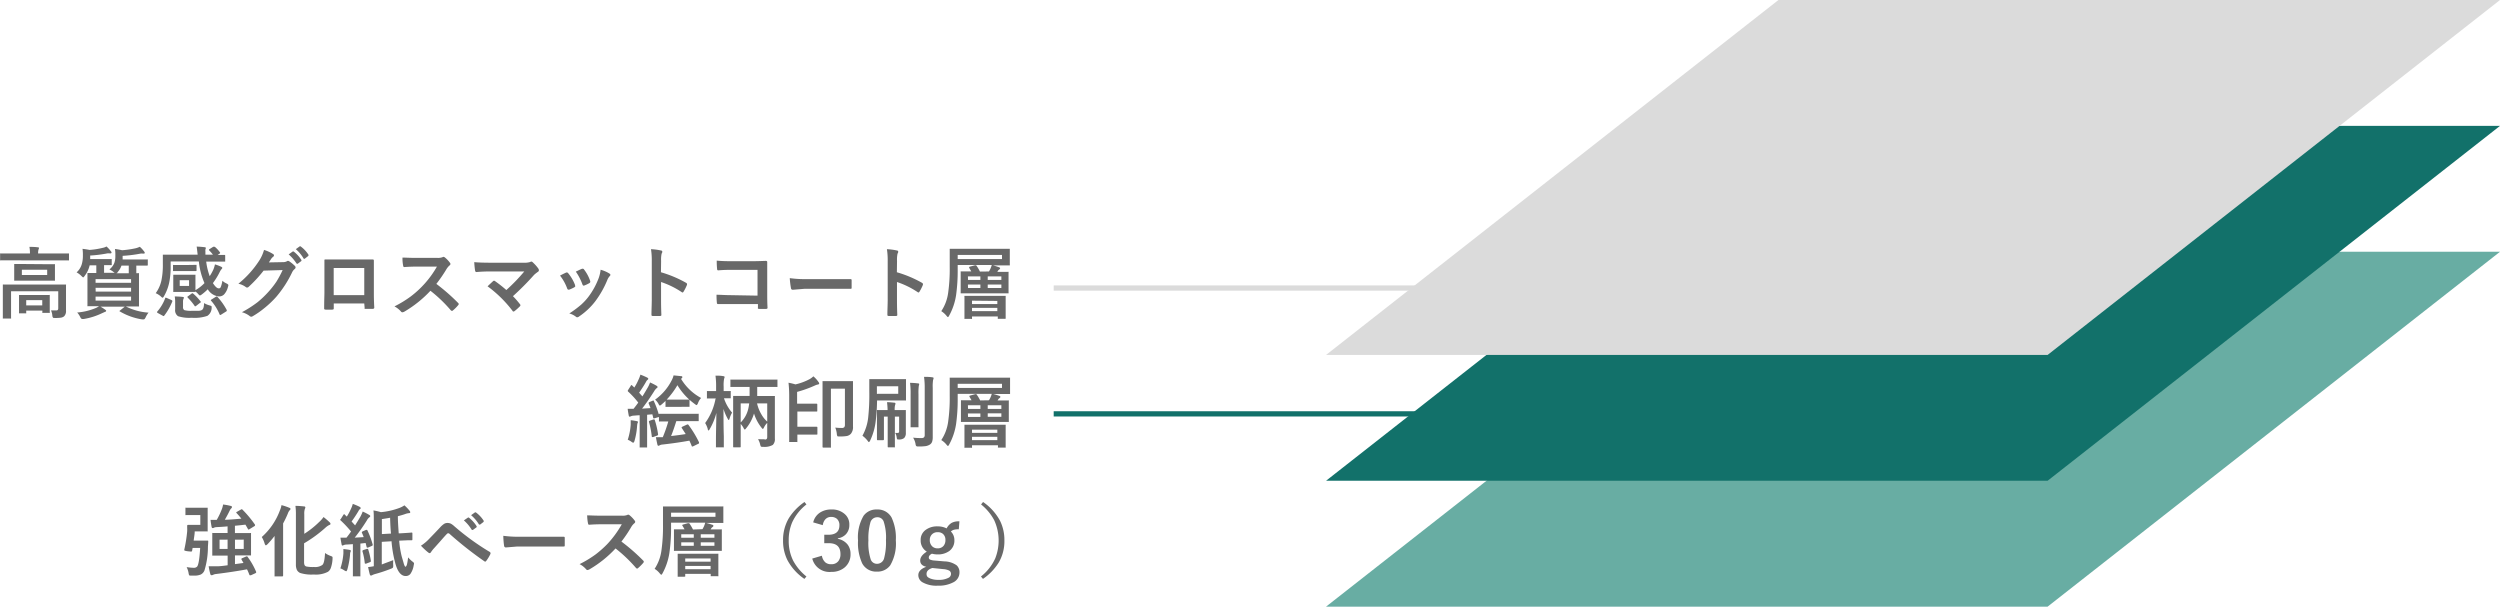 <svg xmlns="http://www.w3.org/2000/svg" width="476.85" height="115.71" viewBox="0 0 476.85 115.71"><defs><style>.cls-1{fill:#68ada3;}.cls-2,.cls-4{fill:none;stroke-miterlimit:10;}.cls-2{stroke:#12716a;}.cls-3{fill:#12716a;}.cls-4{stroke:#dbdbdb;}.cls-5{fill:#dbdbdb;}.cls-6{fill:#686868;}</style></defs><g id="レイヤー_2" data-name="レイヤー 2"><g id="レイヤー_1-2" data-name="レイヤー 1"><polygon class="cls-1" points="390.56 115.71 252.93 115.71 339.22 48.02 476.85 48.02 390.56 115.71"/><line class="cls-2" x1="200.98" y1="78.94" x2="272.03" y2="78.94"/><polygon class="cls-3" points="390.56 91.7 252.93 91.7 339.22 24.01 476.85 24.01 390.56 91.7"/><line class="cls-4" x1="200.98" y1="54.94" x2="272.03" y2="54.94"/><polygon class="cls-5" points="390.56 67.7 252.93 67.7 339.22 0 476.85 0 390.56 67.7"/><path class="cls-6" d="M2.07,49.66l-1.9,0a.24.24,0,0,1-.15,0,.31.31,0,0,1,0-.13V48.48c0-.08,0-.13,0-.14a.22.22,0,0,1,.14,0l1.9,0H5.71v0a5.62,5.62,0,0,0-.1-1.25c.49,0,1,0,1.59.08q.24,0,.24.15a2.78,2.78,0,0,1-.1.3,2.62,2.62,0,0,0-.07.72v0h3.85l1.9,0c.08,0,.13,0,.14,0s0,.07,0,.14v1.05c0,.08,0,.12,0,.14a.31.31,0,0,1-.13,0l-1.9,0Zm7.66,9.55c.4,0,.72,0,1,0s.38-.14.38-.42V55.56h-9v3.36l0,1.69a.24.24,0,0,1,0,.15.31.31,0,0,1-.13,0H.67c-.07,0-.12,0-.13,0s0-.05,0-.13l0-1.69V56l0-1.59c0-.08,0-.13,0-.14a.22.22,0,0,1,.14,0l2,0h7.77l2,0c.08,0,.13,0,.14,0a.22.22,0,0,1,0,.14l0,1.71v1.23l0,1.9a1.38,1.38,0,0,1-.36,1.08,1.27,1.27,0,0,1-.6.26,7.11,7.11,0,0,1-1.09.06c-.25,0-.4,0-.44-.08a.79.79,0,0,1-.12-.39A3,3,0,0,0,9.73,59.21ZM8.4,50.39l1.93,0a.32.32,0,0,1,.15,0s0,.07,0,.14l0,1v.92l0,.95c0,.08,0,.12,0,.14a.33.33,0,0,1-.14,0l-1.93,0H4.78l-1.92,0q-.13,0-.15,0a.31.31,0,0,1,0-.13l0-.95V51.5l0-1c0-.08,0-.13,0-.14s.06,0,.14,0l1.92,0ZM4.85,59.77H3.76c-.07,0-.12,0-.13,0a.19.19,0,0,1,0-.13l0-1.72v-.57l0-.94c0-.08,0-.13,0-.14s.07,0,.13,0l1.62,0H7.73l1.61,0a.24.24,0,0,1,.15,0,.31.31,0,0,1,0,.13l0,.8v.66l0,1.68a.22.22,0,0,1,0,.14.31.31,0,0,1-.13,0H8.23a.24.24,0,0,1-.15,0s0-.06,0-.13v-.31H5v.4c0,.07,0,.12,0,.13S4.92,59.77,4.85,59.77ZM9,52.45v-1H4.17v1Zm-4,4.8v1H8.06v-1Z"/><path class="cls-6" d="M20.87,51.39a3,3,0,0,0,.93-1.22A3.7,3.7,0,0,0,22,48.81a7.33,7.33,0,0,0-.07-1.32,13.06,13.06,0,0,1,1.36.24,17.76,17.76,0,0,0,2.68-.4,4.81,4.81,0,0,0,.7-.26,6,6,0,0,1,.8.87.48.48,0,0,1,.14.29c0,.09-.06.14-.18.14h-.21a2.38,2.38,0,0,0-.39,0,26,26,0,0,1-3.44.43v.69H26l2.06,0a.21.21,0,0,1,.13,0,.45.45,0,0,1,0,.14v.86c0,.11,0,.17-.14.17l-2.06,0H26v.72c0,.38,0,.62,0,.73l.36,0a.24.24,0,0,1,.15,0,.37.37,0,0,1,0,.14l0,1.53v3l0,1.51a.42.42,0,0,1,0,.16.24.24,0,0,1-.15,0l-2.08,0H24a11.13,11.13,0,0,0,4.33,1.18,4.62,4.62,0,0,0-.55.9c-.13.26-.24.39-.35.39a2.05,2.05,0,0,1-.34,0,11.93,11.93,0,0,1-4.2-1.5c-.07,0-.1-.07-.1-.1s.05-.06.14-.13l.87-.7H19.16a8,8,0,0,1,.89.57c.14.09.2.16.2.22s-.07.19-.23.21l-.58.26A12.73,12.73,0,0,1,16,60.84a1.77,1.77,0,0,1-.33,0c-.12,0-.24-.12-.37-.37a3.34,3.34,0,0,0-.58-.86,11.58,11.58,0,0,0,3.65-.9,3.4,3.4,0,0,0,.52-.31l-2.05,0a.24.24,0,0,1-.16,0,.4.4,0,0,1,0-.15l0-1.51v-3l0-1.53c0-.08,0-.13,0-.14a.24.24,0,0,1,.15,0l1.54,0,0-.73v-.73H17.1a5.27,5.27,0,0,1-.94,2c-.14.2-.24.3-.29.3s-.16-.09-.33-.26a4.05,4.05,0,0,0-.93-.7,3.34,3.34,0,0,0,1-1.6,5.65,5.65,0,0,0,.2-1.67,7.5,7.5,0,0,0-.07-1.22q.81.1,1.35.21a14.76,14.76,0,0,0,2.52-.4,2.08,2.08,0,0,0,.7-.26,6,6,0,0,1,.81.87.55.55,0,0,1,.16.28c0,.11-.08.17-.23.17h-.15a1.87,1.87,0,0,0-.42,0,24.53,24.53,0,0,1-3.28.41v.68h2.15l1.82,0a.22.22,0,0,1,.14,0,.37.37,0,0,1,0,.14v.86a.24.24,0,0,1,0,.15l-.13,0H21l-1.15,0v.73c0,.38,0,.63,0,.73H22A.55.55,0,0,1,21.8,52,3.93,3.93,0,0,0,20.87,51.39ZM25,53.24H18.23v.7H25Zm-6.75,2.38H25V54.9H18.23ZM25,57.34v-.76H18.23v.76Zm-2.51-5.47a.82.82,0,0,1-.27.25h2.34l0-.74v-.72H23.17A3.63,3.63,0,0,1,22.47,51.87Z"/><path class="cls-6" d="M41,47.1a5.36,5.36,0,0,1,.93,1,.22.22,0,0,1,.06.13s0,.09-.13.16l-.34.23,1.27,0c.11,0,.16,0,.16.14v1c0,.08,0,.13,0,.14s-.06,0-.13,0l-2,0H39.33A12.52,12.52,0,0,0,40,52.68a9.69,9.69,0,0,0,.72-1.32,5.85,5.85,0,0,0,.28-.93,7.81,7.81,0,0,1,1.21.46c.12.07.19.14.19.22a.4.4,0,0,1-.14.22,2.8,2.8,0,0,0-.3.45A13.27,13.27,0,0,1,40.61,54c.41.63.78,1,1.1,1s.34-.13.45-.39a5.93,5.93,0,0,0,.26-1.06,2.66,2.66,0,0,0,.75.5c.26.12.39.24.39.35a1.74,1.74,0,0,1-.08.33,3.26,3.26,0,0,1-.74,1.43,1.33,1.33,0,0,1-1,.38,2.77,2.77,0,0,1-2.11-1.37,9.28,9.28,0,0,1-1.15,1,1.11,1.11,0,0,1-.36.2s-.16-.1-.32-.29-.35-.35-.5-.48c0,.05-.07.08-.16.08l-1.28,0H34.47l-1.28,0a.22.22,0,0,1-.14,0,.37.37,0,0,1,0-.14l0-1v-1l0-1c0-.08,0-.12,0-.14l.13,0,1.28,0h1.41l1.27,0c.08,0,.13,0,.14,0a.19.19,0,0,1,0,.13l0,1v1.82A7.87,7.87,0,0,0,39,54a13.66,13.66,0,0,1-1.07-4.13H32.55v1a14.57,14.57,0,0,1-.27,3,8.73,8.73,0,0,1-1,2.62q-.16.3-.27.3a.89.89,0,0,1-.31-.23,3.74,3.74,0,0,0-1-.64,6.45,6.45,0,0,0,1.08-2.39,14.34,14.34,0,0,0,.28-3.19l0-1.64c0-.07,0-.11,0-.12s.07,0,.15,0l2,0h4.49c-.11-1-.17-1.47-.19-1.54.46,0,1,.05,1.52.11.15,0,.23.07.23.17a1,1,0,0,1-.08.27,1.48,1.48,0,0,0,0,.36s0,.25,0,.63h1.44a7.6,7.6,0,0,0-.68-.78.19.19,0,0,1-.08-.14q0-.09.12-.15l.69-.44a.47.47,0,0,1,.16,0A.25.25,0,0,1,41,47.1ZM31.5,56.91c0-.09.07-.14.11-.14l.19.06.88.39c.13.06.19.12.19.17a.84.84,0,0,1,0,.1,11.3,11.3,0,0,1-1.53,2.7c-.05.07-.09.1-.13.1a.35.35,0,0,1-.17-.07l-.95-.52c-.09-.06-.14-.12-.14-.16a.24.24,0,0,1,.06-.13A8.27,8.27,0,0,0,31.5,56.91Zm5.86-6.39c.07,0,.12,0,.13,0s0,.07,0,.15v.87c0,.11,0,.16-.15.16l-1.35,0H34.48l-1.33,0c-.08,0-.13,0-.15,0a.37.37,0,0,1,0-.14V50.7c0-.09,0-.14,0-.16a.27.27,0,0,1,.13,0l1.33,0H36Zm1.56,7.29a4.44,4.44,0,0,0,1.08.45,1.2,1.2,0,0,1,.31.12.21.21,0,0,1,.06.17s0,.11,0,.23a1.86,1.86,0,0,1-.82,1.47,7.54,7.54,0,0,1-3,.36,6.91,6.91,0,0,1-2.59-.3,1.36,1.36,0,0,1-.55-1.3V57.69a6.89,6.89,0,0,0-.08-1.14,13,13,0,0,1,1.48.08c.18,0,.27.09.27.14A.6.6,0,0,1,35,57a1.32,1.32,0,0,0-.09.54v1a.66.66,0,0,0,.24.61,4.77,4.77,0,0,0,1.51.13c.69,0,1.11,0,1.27,0a1.47,1.47,0,0,0,.56-.14Q38.91,58.91,38.92,57.81Zm-2.86-3.27v-1.1H34.28v1.1ZM36.84,56a8.84,8.84,0,0,1,1.41,1.49.2.2,0,0,1,.07.11s0,.08-.12.13l-.77.6a.4.4,0,0,1-.2.1s-.08,0-.12-.1a10.43,10.43,0,0,0-1.31-1.56c0-.06-.08-.1-.08-.12s.05-.08.15-.15l.66-.48a.31.31,0,0,1,.17-.09A.3.3,0,0,1,36.84,56Zm4.64.63a12.08,12.08,0,0,1,1.77,2.51.3.3,0,0,1,0,.13s0,.1-.16.17L42.2,60a.67.67,0,0,1-.21.09s-.07,0-.1-.11a9.35,9.35,0,0,0-1.6-2.59.24.24,0,0,1-.08-.13s0-.08.15-.14l.8-.51.18-.08S41.41,56.56,41.48,56.62Z"/><path class="cls-6" d="M51.29,50.05,54,50a1.48,1.48,0,0,0,.75-.18.29.29,0,0,1,.19-.06.42.42,0,0,1,.24.09,6.7,6.7,0,0,1,1,.81.48.48,0,0,1,.2.35.43.43,0,0,1-.18.31,1.84,1.84,0,0,0-.49.64,21.27,21.27,0,0,1-3,4.64,18.73,18.73,0,0,1-2.36,2.23,16.36,16.36,0,0,1-2.19,1.51.45.45,0,0,1-.25.07.55.55,0,0,1-.34-.17,4.24,4.24,0,0,0-1.43-.69,21.55,21.55,0,0,0,3-1.92,18.08,18.08,0,0,0,2-1.9,16.67,16.67,0,0,0,1.58-2,19.88,19.88,0,0,0,1.19-2.22l-3.63.11a24.76,24.76,0,0,1-2.83,3.07.47.47,0,0,1-.32.16.4.4,0,0,1-.22-.08,3.59,3.59,0,0,0-1.44-.65,18.77,18.77,0,0,0,4-4.45,7.47,7.47,0,0,0,.89-2,7.19,7.19,0,0,1,1.75.8.3.3,0,0,1,.15.25.29.29,0,0,1-.16.25,2.32,2.32,0,0,0-.38.41Zm3.77-1.53.79-.56a.16.16,0,0,1,.09,0,.24.24,0,0,1,.13.06A6.32,6.32,0,0,1,57.5,49.6a.3.3,0,0,1,0,.11s0,.09-.09.13l-.63.47a.19.19,0,0,1-.12,0,.17.17,0,0,1-.13-.09A8,8,0,0,0,55.06,48.52Zm1.37-1,.75-.54a.16.16,0,0,1,.1,0,.23.23,0,0,1,.13.07,6,6,0,0,1,1.43,1.54.24.24,0,0,1,0,.13.17.17,0,0,1-.09.14l-.6.47a.21.21,0,0,1-.12.05.17.17,0,0,1-.14-.1A7.12,7.12,0,0,0,56.43,47.53Z"/><path class="cls-6" d="M69.48,57.88H63.66v.89a.3.3,0,0,1-.07.24.61.61,0,0,1-.26.05H62.15c-.21,0-.32-.07-.32-.18v0c0-1.56.05-2.55.05-3V51.21c0-.59,0-1.09,0-1.51,0-.14,0-.21.16-.21.53,0,1.43,0,2.69,0h3.56q2.11,0,2.82,0c.13,0,.2.08.2.23v.07l0,2.43v3.58c0,.54,0,1.49.08,2.85,0,.17-.1.26-.29.26h-.69l-.68,0c-.1,0-.16,0-.18,0a.66.66,0,0,1,0-.19Zm0-1.59V51.12H63.65v5.17Z"/><path class="cls-6" d="M83.23,54.15a37.68,37.68,0,0,1,4.15,3.63.33.33,0,0,1,.12.21.38.38,0,0,1-.11.22,6.91,6.91,0,0,1-1,1,.28.28,0,0,1-.18.09.41.41,0,0,1-.22-.11,26.59,26.59,0,0,0-3.89-3.73,21.85,21.85,0,0,1-5,4,1.1,1.1,0,0,1-.35.11.31.31,0,0,1-.25-.13,4.34,4.34,0,0,0-1.26-1,20.79,20.79,0,0,0,3.1-1.89,18.72,18.72,0,0,0,5-5.7l-3.87,0q-1.16,0-2.37.09c-.1,0-.17-.07-.2-.25a7.13,7.13,0,0,1-.13-1.56c.54,0,1.38.06,2.53.06h4.13a2.52,2.52,0,0,0,1-.14.27.27,0,0,1,.17-.06.66.66,0,0,1,.25.11,5.38,5.38,0,0,1,1,1.06.4.4,0,0,1,.07.19.39.39,0,0,1-.2.3,3.13,3.13,0,0,0-.55.67A27.21,27.21,0,0,1,83.23,54.15Z"/><path class="cls-6" d="M97.84,56.49A16.78,16.78,0,0,1,99.16,58a.38.38,0,0,1,.11.22.38.38,0,0,1-.14.24,10.13,10.13,0,0,1-1,.89.37.37,0,0,1-.19.07c-.06,0-.12,0-.18-.13A23.34,23.34,0,0,0,93,54.61c.49-.47.85-.8,1.07-1a.32.32,0,0,1,.17-.07.45.45,0,0,1,.21.1,25.71,25.71,0,0,1,2.13,1.68A34.55,34.55,0,0,0,100,51.78l-6.32,0a27.63,27.63,0,0,0-2.79.11q-.22,0-.27-.27A14.68,14.68,0,0,1,90.46,50c.68.07,1.77.11,3.27.11h6.15a3.59,3.59,0,0,0,1.25-.14.43.43,0,0,1,.21-.08.35.35,0,0,1,.25.12,7.61,7.61,0,0,1,1.08,1.2.67.67,0,0,1,.12.33.38.38,0,0,1-.2.32,6.25,6.25,0,0,0-.72.57A50.87,50.87,0,0,1,97.84,56.49Z"/><path class="cls-6" d="M106.82,52.57c.29-.16.68-.36,1.18-.59a.41.41,0,0,1,.16,0,.29.29,0,0,1,.23.15,8,8,0,0,1,1.29,2.22c0,.14.06.22.06.23s-.06.13-.18.21a7,7,0,0,1-1,.46l-.14,0q-.15,0-.24-.24A8.82,8.82,0,0,0,106.82,52.57Zm7.74-1.12a6.37,6.37,0,0,1,1.68.72c.13.09.19.18.19.25a.36.36,0,0,1-.16.27,2.53,2.53,0,0,0-.45.77,18.51,18.51,0,0,1-2.27,4,13,13,0,0,1-3.09,2.9.62.62,0,0,1-.35.16.33.33,0,0,1-.25-.1,3.51,3.51,0,0,0-1.27-.63,20.53,20.53,0,0,0,2.25-1.67,11,11,0,0,0,1.35-1.45,14.12,14.12,0,0,0,2-3.62A6.76,6.76,0,0,0,114.56,51.45Zm-4.73.36c.64-.3,1-.49,1.21-.55a.33.33,0,0,1,.15,0,.3.3,0,0,1,.23.17,7.41,7.41,0,0,1,1.16,2.19.45.45,0,0,1,0,.17c0,.08-.07.16-.19.23a6.85,6.85,0,0,1-1,.46l-.09,0q-.12,0-.21-.24A10.38,10.38,0,0,0,109.83,51.81Z"/><path class="cls-6" d="M126.07,51.93a22.32,22.32,0,0,1,4.77,2c.13.07.2.15.2.26a.39.39,0,0,1,0,.13,8.3,8.3,0,0,1-.65,1.3c-.06.11-.13.17-.19.17a.28.28,0,0,1-.17-.07,16.35,16.35,0,0,0-3.94-1.93v3.32c0,.54,0,1.52.06,2.93v.05c0,.12-.09.18-.28.18s-.44,0-.66,0-.45,0-.67,0-.28-.07-.28-.23c0-1,.06-1.95.06-2.95V49.75a13.31,13.31,0,0,0-.15-2.22,10.9,10.9,0,0,1,1.87.24c.19,0,.29.13.29.26a.69.69,0,0,1-.13.34,5.46,5.46,0,0,0-.1,1.41Z"/><path class="cls-6" d="M144.49,56.39V51.48h-5.23a21.09,21.09,0,0,0-2.25.09c-.15,0-.23-.09-.23-.26a14.82,14.82,0,0,1-.07-1.6c.7.07,1.53.11,2.5.11h4.46q.78,0,2.37-.06.3,0,.3.21v0l0,2.37V56c0,.71,0,1.61.06,2.71q0,.2-.27.21c-.21,0-.43,0-.66,0s-.46,0-.66,0a.44.44,0,0,1-.24-.06.28.28,0,0,1,0-.2V58h-5.15l-1.4,0-1.06,0c-.13,0-.2-.07-.22-.22a13.92,13.92,0,0,1-.07-1.56c.78,0,1.7.08,2.76.08Z"/><path class="cls-6" d="M150.64,53.05a21,21,0,0,0,3.24.19h4.84l1.83,0,1.62,0h.07a.18.18,0,0,1,.2.21c0,.23,0,.46,0,.71s0,.47,0,.7-.07.23-.22.23h-.05l-3.35,0h-5.4l-2.2.18a.33.33,0,0,1-.35-.31A15.27,15.27,0,0,1,150.64,53.05Z"/><path class="cls-6" d="M171.07,51.93a22.32,22.32,0,0,1,4.77,2c.13.07.2.15.2.26a.39.39,0,0,1,0,.13,8.3,8.3,0,0,1-.65,1.3c-.06.11-.13.17-.19.17a.28.28,0,0,1-.17-.07,16.35,16.35,0,0,0-3.94-1.93v3.32c0,.54,0,1.52.06,2.93v.05c0,.12-.09.18-.28.18s-.44,0-.66,0-.45,0-.67,0-.28-.07-.28-.23c0-1,.06-1.95.06-2.95V49.75a13.31,13.31,0,0,0-.15-2.22,10.9,10.9,0,0,1,1.87.24c.19,0,.29.13.29.26a.69.69,0,0,1-.13.34,5.46,5.46,0,0,0-.1,1.41Z"/><path class="cls-6" d="M188.64,51.78q.26-.47.27-.51a5.71,5.71,0,0,0,.26-.72h-6.5v.87a33.61,33.61,0,0,1-.31,4.91,11.8,11.8,0,0,1-1.31,3.86c-.1.19-.18.29-.24.29s-.14-.08-.27-.24a4,4,0,0,0-1-.89,8.24,8.24,0,0,0,1.31-3.49,32.25,32.25,0,0,0,.3-4.88l0-3.39c0-.07,0-.12,0-.13a.37.37,0,0,1,.14,0l2.06,0h7.1l2,0a.38.38,0,0,1,.16,0s0,.06,0,.13l0,1v.88l0,1a.24.24,0,0,1,0,.15.4.4,0,0,1-.15,0l-2,0h-1.08a9.1,9.1,0,0,1,1.18.36c.13.05.2.11.2.2s-.06.17-.18.24a.7.7,0,0,0-.27.31l-.09.12,2,0a.24.24,0,0,1,.15,0,.33.33,0,0,1,0,.14l0,1.19v1.44l0,1.19a.22.22,0,0,1,0,.14.33.33,0,0,1-.14,0l-2.07,0h-4.71l-2.05,0c-.09,0-.14,0-.16,0a.31.31,0,0,1,0-.13l0-1.19V53.11l0-1.19a.24.24,0,0,1,0-.15.4.4,0,0,1,.15,0l1.87,0c-.1-.19-.24-.42-.4-.69a.24.24,0,0,1,0-.12s0-.08.17-.11l.94-.25.16,0s.09,0,.15.12a6.83,6.83,0,0,1,.63,1.08Zm2.48-2.36v-.79h-8.45v.79Zm-5.87,11.4h-1.16c-.07,0-.12,0-.13,0a.19.19,0,0,1,0-.13l0-2.09v-.77l0-1.24a.24.24,0,0,1,0-.15l.13,0,2,0h3.58l2,0a.24.24,0,0,1,.15,0,.37.37,0,0,1,0,.14l0,1.07v.93l0,2.06a.13.13,0,0,1-.17.17h-1.19a.21.21,0,0,1-.14,0,.31.31,0,0,1,0-.13v-.32H185.4v.36a.3.3,0,0,1,0,.14Zm-.61-7.42H187v-.68h-2.38Zm0,1.53H187v-.66h-2.38Zm.76,2.42V58h4.83v-.6Zm0,2h4.83v-.63H185.4ZM191,52.72h-2.6v.68H191Zm0,2.21v-.66h-2.6v.66Z"/><path class="cls-6" d="M124.74,76.56a17.13,17.13,0,0,1,.9,2.43s.07-.06.15-.06l1.92,0h3.48l1.94,0a.22.22,0,0,1,.14,0s0,.07,0,.15v1.11c0,.07,0,.12,0,.14l-.14,0-1.94,0H129c-.32,1-.65,2-1,2.84,1-.12,2-.24,2.79-.38l-.74-1.14a.28.28,0,0,1-.05-.12s.06-.1.17-.15L131,81a.62.62,0,0,1,.18-.05.23.23,0,0,1,.15.11,20,20,0,0,1,2,3.3.35.35,0,0,1,0,.12c0,.07,0,.13-.16.18l-.92.45a.62.62,0,0,1-.19.06c-.05,0-.09,0-.13-.12-.14-.36-.29-.7-.44-1-1.63.3-3.33.54-5.11.74a1.4,1.4,0,0,0-.58.16.42.42,0,0,1-.22.08c-.09,0-.15-.08-.19-.24-.08-.35-.18-.81-.28-1.4.5,0,.93,0,1.31,0a26,26,0,0,0,1.05-3l-1.26,0h-.38a.22.22,0,0,1-.14,0s0-.06,0-.13v-.7l-.11,0-.75.23-.14,0c-.06,0-.1,0-.11-.16-.06-.28-.12-.48-.15-.61l-1,.09v4.09l0,2c0,.09,0,.13,0,.15a.31.31,0,0,1-.13,0h-1.14c-.09,0-.13,0-.15,0a.33.33,0,0,1,0-.14l0-2v-4c-.49,0-.87.06-1.15.07a1.42,1.42,0,0,0-.54.13,1.05,1.05,0,0,1-.23.07c-.08,0-.14-.08-.17-.25-.08-.42-.15-.84-.2-1.26l.85,0h.28c.28-.35.58-.74.89-1.18a16.41,16.41,0,0,0-1.94-2.11.18.18,0,0,1-.06-.13.38.38,0,0,1,.08-.19l.5-.78c0-.09.1-.13.14-.13a.21.21,0,0,1,.13.09l.4.38a10.13,10.13,0,0,0,.81-1.53,5.22,5.22,0,0,0,.35-.93,12.14,12.14,0,0,1,1.3.56c.13.07.2.15.2.24s-.05.12-.13.19a.94.94,0,0,0-.29.37c-.4.71-.85,1.4-1.32,2.08l.62.71c.32-.49.65-1.05,1-1.66a5.63,5.63,0,0,0,.46-1,12.06,12.06,0,0,1,1.26.64c.12.07.17.14.17.23a.24.24,0,0,1-.17.22,2.27,2.27,0,0,0-.49.61c-.84,1.32-1.6,2.41-2.29,3.29l1.61-.1c-.11-.29-.23-.6-.36-.9a.49.49,0,0,1,0-.12s.06-.1.19-.15l.63-.26a.38.38,0,0,1,.14,0S124.7,76.47,124.74,76.56Zm-5,7.31a12,12,0,0,0,.56-2.88q0-.3,0-.84a10.66,10.66,0,0,1,1.16.18c.15,0,.22.09.22.18a.6.6,0,0,1-.09.24,3.58,3.58,0,0,0-.07.47,13.42,13.42,0,0,1-.5,2.89c-.07.22-.16.33-.24.33a.72.72,0,0,1-.33-.17A3,3,0,0,0,119.71,83.87ZM124.65,80l.13,0c.06,0,.1.06.13.17a16.21,16.21,0,0,1,.61,2.65v.08c0,.08-.06.14-.19.19l-.75.27a.65.65,0,0,1-.18,0c-.05,0-.07,0-.08-.13a17.3,17.3,0,0,0-.54-2.76.44.44,0,0,1,0-.1s.07-.1.2-.14Zm5.3-2.4h-1.48l-1.37,0c-.09,0-.14,0-.16,0a.19.19,0,0,1,0-.13v-1c-.11.11-.36.35-.76.69a.91.91,0,0,1-.31.2q-.11,0-.27-.33a2.83,2.83,0,0,0-.65-.8,10.17,10.17,0,0,0,3.18-3.71,4,4,0,0,0,.35-.92l1.47.15c.14,0,.2.09.2.18a.27.27,0,0,1-.13.23l-.12.1a9.94,9.94,0,0,0,3.83,3.65,2.86,2.86,0,0,0-.6,1c-.11.24-.2.36-.26.36s-.16-.06-.32-.19a12.19,12.19,0,0,1-3.34-3.61,14.91,14.91,0,0,1-2.05,2.75c.16,0,.61,0,1.34,0H130l1.37,0a.24.24,0,0,1,.15,0,.31.31,0,0,1,0,.13v1.1c0,.08,0,.12,0,.14a.33.33,0,0,1-.14,0Z"/><path class="cls-6" d="M136.38,76,135,76c-.09,0-.14,0-.16,0s0-.07,0-.14V74.73c0-.08,0-.13,0-.14s.07,0,.15,0l1.38,0h.22v-.81a14.94,14.94,0,0,0-.12-2.13c.51,0,1,0,1.49.1.17,0,.25.08.25.18a.87.87,0,0,1-.09.29,6.49,6.49,0,0,0-.09,1.53v.84l1.2,0a.4.4,0,0,1,.15,0,.37.37,0,0,1,0,.14v1.08a.24.24,0,0,1,0,.15.37.37,0,0,1-.14,0h-.15l-1,0a8.08,8.08,0,0,0,1.55,2.75,4.45,4.45,0,0,0-.48,1.12c-.05.19-.11.28-.16.28s-.11-.07-.18-.21A9.46,9.46,0,0,1,138,78c0,1.68,0,3.41.06,5.2,0,.36,0,.86,0,1.5,0,.28,0,.44,0,.48s0,.14,0,.15-.07,0-.15,0h-1.21c-.08,0-.13,0-.14,0s0-.06,0-.14,0-.38,0-1c0-1.93.07-3.75.08-5.43a12,12,0,0,1-1.28,3.11c-.09.16-.17.24-.22.24S135,82,135,81.84a4.26,4.26,0,0,0-.5-1.15,11.36,11.36,0,0,0,2-4.74Zm9.46,7.84a.55.55,0,0,0,.4-.11.67.67,0,0,0,.1-.4V80.66a3.08,3.08,0,0,0-.63.9c-.09.17-.16.26-.2.26s-.11-.06-.2-.17a8.26,8.26,0,0,1-1.49-2.78,7.93,7.93,0,0,1-1.55,2.88c-.08.12-.16.18-.21.18s-.12-.07-.19-.21a3.66,3.66,0,0,0-.59-.86v2.33l0,2c0,.1-.05.14-.16.14H140c-.1,0-.16,0-.16-.14l0-2.1V77.78l0-2.12c0-.08,0-.13,0-.14s.07,0,.14,0l2,0h1c0-.64,0-1.22,0-1.72h-1.5l-2,0c-.09,0-.14,0-.16,0a.19.19,0,0,1,0-.13V72.56a.22.22,0,0,1,0-.15.4.4,0,0,1,.15,0l2,0h4.67l2,0a.24.24,0,0,1,.15,0,.37.37,0,0,1,0,.14v1.12c0,.08,0,.12,0,.14a.33.33,0,0,1-.14,0l-2,0h-1.72c0,.18,0,.75,0,1.72h1.23l2,0c.08,0,.12,0,.14,0a.27.27,0,0,1,0,.13l0,2.22V81l0,2.63a1.56,1.56,0,0,1-.39,1.23,3.19,3.19,0,0,1-1.84.37h-.18a.32.32,0,0,1-.28-.1,1.38,1.38,0,0,1-.12-.36,3.46,3.46,0,0,0-.4-1C145,83.78,145.42,83.79,145.84,83.79Zm-4.56-3.26a5.32,5.32,0,0,0,1.37-2.32,8.15,8.15,0,0,0,.25-1.32h-1.62Zm5.06-3.64H144.4a7.19,7.19,0,0,0,.81,2.06,5.44,5.44,0,0,0,1.13,1.42Z"/><path class="cls-6" d="M155.14,71.78a5.42,5.42,0,0,1,1,1.11.5.5,0,0,1,.11.27c0,.09-.08.15-.23.18a2.14,2.14,0,0,0-.56.18,22.45,22.45,0,0,1-3.42,1.23V77H154l1.75,0c.1,0,.14.06.14.16v1.18c0,.11,0,.16-.14.16l-1.75,0h-1.91v2.9h2.46l1.21,0c.1,0,.15.05.15.16v1.18c0,.11,0,.16-.15.16l-1.21,0h-2.46v1.27c0,.08,0,.12,0,.14s-.06,0-.14,0h-1.28c-.08,0-.12,0-.14,0a.37.37,0,0,1,0-.14l0-2.58V75.35A22.83,22.83,0,0,0,150.4,73a11.4,11.4,0,0,1,1.32.32,10.81,10.81,0,0,0,2.7-1A3.46,3.46,0,0,0,155.14,71.78Zm4.18,9.78a11.37,11.37,0,0,0,1.22.07.66.66,0,0,0,.5-.15.83.83,0,0,0,.12-.51V74.13h-2.67v8.49l0,2.63c0,.07,0,.11,0,.13a.33.33,0,0,1-.14,0h-1.29c-.11,0-.17-.05-.17-.15l0-3V75.84l0-3c0-.08,0-.12,0-.14a.37.37,0,0,1,.14,0l1.67,0h2.19l1.67,0c.08,0,.13,0,.14,0s0,.06,0,.13l0,2.44V79.1l0,2.23a2,2,0,0,1-.39,1.39,1.47,1.47,0,0,1-.75.44,7.71,7.71,0,0,1-1.4.09c-.25,0-.4,0-.43-.06a.87.87,0,0,1-.11-.4A4.55,4.55,0,0,0,159.32,81.56Z"/><path class="cls-6" d="M164.5,83.11a9.2,9.2,0,0,0,1.1-3.49,41.12,41.12,0,0,0,.21-5l0-2.16q0-.13,0-.15s.07,0,.14,0l1.84,0h3l1.86,0c.09,0,.14,0,.16,0a.33.33,0,0,1,0,.14l0,1.15v1.5l0,1.17c0,.07,0,.11,0,.12s-.06,0-.14,0l-1.86,0h-3.52a36,36,0,0,1-.25,3.88,11.81,11.81,0,0,1-1.08,3.79c-.09.17-.17.26-.23.26s-.12-.08-.23-.23A5,5,0,0,0,164.5,83.11Zm6.83-8V73.68h-4.07v1.44Zm-.1,7.47c.18,0,.27-.1.27-.31V79.46h-.81v3.89l0,1.85c0,.07,0,.12,0,.13s-.06,0-.14,0h-1.06c-.11,0-.17,0-.17-.15l0-1.85V79.46h-.72v2.91l0,1.44c0,.1-.06.15-.17.15h-1c-.11,0-.16,0-.16-.15l0-1.47V79.85l0-1.5c0-.08,0-.13,0-.14a.22.22,0,0,1,.14,0l1.59,0h.3a14.54,14.54,0,0,0-.11-1.5c.43,0,.9.05,1.4.1.14,0,.21.08.21.17a1.47,1.47,0,0,1-.09.36,3.68,3.68,0,0,0-.06.87h.37l1.59,0a.13.13,0,0,1,.17.17l0,1.61v.77l0,1.8a1.33,1.33,0,0,1-.33,1,1.56,1.56,0,0,1-1,.27q-.28,0-.33-.06a1.19,1.19,0,0,1-.09-.39,2.18,2.18,0,0,0-.29-.81Zm4.1-9.3a2.71,2.71,0,0,1-.08.33,10.73,10.73,0,0,0-.06,1.6v4.14l0,2a.24.24,0,0,1,0,.15s-.06,0-.14,0h-1.22c-.08,0-.12,0-.14,0a.33.33,0,0,1,0-.14l0-2V75.24a15,15,0,0,0-.11-2.22,14.1,14.1,0,0,1,1.53.11C175.26,73.14,175.33,73.19,175.33,73.29Zm-1.16,10.2a15.45,15.45,0,0,0,1.55.08.75.75,0,0,0,.52-.14.63.63,0,0,0,.14-.46V74a14.45,14.45,0,0,0-.13-2.12c.53,0,1.06,0,1.6.09.15,0,.22.07.22.16a.91.91,0,0,1-.09.33,7.71,7.71,0,0,0-.07,1.51v6.35l0,3a2.82,2.82,0,0,1-.12.94,1.09,1.09,0,0,1-.42.53,2.09,2.09,0,0,1-.79.3,9.48,9.48,0,0,1-1.4.07.69.69,0,0,1-.42-.08.84.84,0,0,1-.13-.4A3.35,3.35,0,0,0,174.17,83.49Z"/><path class="cls-6" d="M188.64,76.35c.17-.3.26-.48.27-.51a5.18,5.18,0,0,0,.26-.72h-6.5V76a33.61,33.61,0,0,1-.31,4.91,11.94,11.94,0,0,1-1.31,3.87c-.1.19-.18.28-.24.28s-.14-.08-.27-.24a3.94,3.94,0,0,0-1-.88,8.34,8.34,0,0,0,1.31-3.5,32.16,32.16,0,0,0,.3-4.88l0-3.39a.19.19,0,0,1,0-.13h11.35c.09,0,.15,0,.16,0s0,0,0,.12l0,1V74l0,1c0,.09,0,.13,0,.15a.4.4,0,0,1-.15,0l-2,0h-1.08a9.1,9.1,0,0,1,1.18.36c.13,0,.2.12.2.2s-.06.17-.18.24a.68.68,0,0,0-.27.32l-.09.11,2,0a.24.24,0,0,1,.15,0,.37.37,0,0,1,0,.14l0,1.2v1.44l0,1.19a.19.19,0,0,1,0,.13s-.06,0-.14,0l-2.07,0h-4.71l-2.05,0c-.09,0-.14,0-.16,0a.35.35,0,0,1,0-.13l0-1.19V77.69l0-1.2c0-.08,0-.13,0-.14a.24.24,0,0,1,.15,0l1.87,0c-.1-.19-.24-.42-.4-.69a.21.21,0,0,1,0-.12s0-.07.17-.1l.94-.26.16,0s.09,0,.15.13a7.24,7.24,0,0,1,.63,1.07ZM191.12,74V73.2h-8.45V74ZM185.25,85.4h-1.16a.27.27,0,0,1-.13,0,.22.22,0,0,1,0-.14l0-2.08v-.78l0-1.24c0-.08,0-.13,0-.14a.21.21,0,0,1,.13,0l2,0h3.58l2,0a.24.24,0,0,1,.15,0,.37.37,0,0,1,0,.14l0,1.07v.93l0,2.06a.24.24,0,0,1,0,.15.37.37,0,0,1-.14,0h-1.19c-.07,0-.12,0-.14,0a.27.27,0,0,1,0-.13v-.31H185.4v.35a.3.3,0,0,1,0,.14A.31.31,0,0,1,185.25,85.4ZM184.64,78H187V77.3h-2.38Zm0,1.53H187v-.66h-2.38Zm.76,2.42v.61h4.83v-.61Zm0,2h4.83v-.63H185.4ZM191,77.3h-2.6V78H191Zm0,2.2v-.66h-2.6v.66Z"/><path class="cls-6" d="M35.6,108.17a9.46,9.46,0,0,0,1.32.13.84.84,0,0,0,.68-.23c.27-.34.46-1.53.58-3.56H36.74l-.1.55a.19.19,0,0,1-.2.15l-.63-.06q-.66-.09-.66-.21a.46.46,0,0,1,0-.1,26.81,26.81,0,0,0,.55-3.47,7.45,7.45,0,0,0,0-.79c0-.07,0-.16,0-.27a.18.18,0,0,1,.2-.2l1,0h1.31V98.25H36.81l-1.29,0a.24.24,0,0,1-.15,0s0-.06,0-.13V97c0-.09,0-.14,0-.16a.33.33,0,0,1,.14,0l1.29,0h1.66l1,0c.08,0,.13,0,.15,0a.22.22,0,0,1,0,.14l0,1.34v1.55l0,1.35c0,.08,0,.13,0,.14a.22.22,0,0,1-.14,0l-1,0H37.14c0,.51-.12,1.1-.2,1.75h1.6l1,0c.12,0,.18,0,.18.14v0q0,.22-.06,1A15.56,15.56,0,0,1,39,108.8a1.46,1.46,0,0,1-.7.78,2.89,2.89,0,0,1-1.21.21l-.72,0q-.26,0-.3-.09a1.64,1.64,0,0,1-.1-.4A4.15,4.15,0,0,0,35.6,108.17Zm10.45-1.47a.22.22,0,0,1,0-.1s0-.09.17-.14l.77-.33a.24.24,0,0,1,.13,0s.09,0,.14.13a13.44,13.44,0,0,1,1.6,2.82.24.24,0,0,1,0,.1c0,.06-.05.11-.16.16l-.85.39-.15,0c-.06,0-.11,0-.15-.14-.18-.47-.33-.81-.44-1q-2.62.49-5.85.89a1.69,1.69,0,0,0-.63.17.72.72,0,0,1-.26.07c-.13,0-.22-.08-.26-.24a13.6,13.6,0,0,1-.31-1.47l.6,0c.3,0,.68,0,1.13,0s1.22-.1,1.89-.19v-1.84h-.87l-1.91,0c-.09,0-.13,0-.15,0a.37.37,0,0,1,0-.14l0-1.2V103l0-1.2c0-.08,0-.13,0-.14s.06,0,.14,0l1.91,0h.87v-1.26c-.72.07-1.41.11-2.06.14a1.36,1.36,0,0,0-.55.12.44.44,0,0,1-.24.07c-.1,0-.16-.08-.2-.24-.09-.46-.16-.91-.2-1.33l.6,0h.58a13.62,13.62,0,0,0,.93-1.93,4.14,4.14,0,0,0,.28-1,11.13,11.13,0,0,1,1.46.27c.15,0,.23.12.23.22a.33.33,0,0,1-.16.27,1.86,1.86,0,0,0-.28.43c-.28.58-.59,1.16-.92,1.72.76,0,1.81-.1,3.16-.21a14,14,0,0,0-.91-1.06.2.2,0,0,1-.07-.11s0-.08.14-.14l.75-.43a.35.35,0,0,1,.16-.06.19.19,0,0,1,.14.08,20.56,20.56,0,0,1,2.39,2.87.47.47,0,0,1,0,.14s0,.1-.15.16l-.9.55a.33.33,0,0,1-.18.08s-.09,0-.13-.13c-.2-.35-.35-.62-.47-.81q-1.08.13-2,.21v1.39h1l1.92,0a.24.24,0,0,1,.15,0,.37.37,0,0,1,0,.14l0,1.2v1.59l0,1.2c0,.08,0,.12,0,.14s-.06,0-.14,0l-1.92,0h-1v1.66l1.62-.22Zm-4.17-2h1.53v-1.77H41.88Zm4.61,0v-1.77H44.82v1.77Z"/><path class="cls-6" d="M49.93,102.43a12.6,12.6,0,0,0,3.46-5.08,4.15,4.15,0,0,0,.3-1,10.43,10.43,0,0,1,1.46.49c.17.06.26.13.26.22a.31.31,0,0,1-.14.25,1.84,1.84,0,0,0-.37.65A18.26,18.26,0,0,1,54,99.84v7.67l0,2.28c0,.1-.06.15-.17.15h-1.3c-.09,0-.14,0-.16,0a.29.29,0,0,1,0-.12l0-2.28v-3.39q0-.6,0-1.92a17.94,17.94,0,0,1-1.33,1.56c-.17.15-.28.23-.33.23s-.16-.11-.23-.33A5.11,5.11,0,0,0,49.93,102.43Zm12,3a4.39,4.39,0,0,0,1.16.62,1.25,1.25,0,0,1,.28.13.21.21,0,0,1,.06.17s0,.11,0,.22a6.14,6.14,0,0,1-.32,1.74,1.54,1.54,0,0,1-.55.75,5,5,0,0,1-2.72.52,7.08,7.08,0,0,1-2.61-.3,1.34,1.34,0,0,1-.61-.59,2.48,2.48,0,0,1-.18-1V98.22a12,12,0,0,0-.09-1.73c.59,0,1.12.05,1.61.1.19,0,.28.08.28.2a.68.68,0,0,1-.09.28,2.77,2.77,0,0,0-.11,1v3.75a16.94,16.94,0,0,0,2.78-2.2,5.45,5.45,0,0,0,.89-1,12.91,12.91,0,0,1,1.16,1,.45.45,0,0,1,.17.3c0,.11-.09.18-.26.23a3.39,3.39,0,0,0-.78.57,25.06,25.06,0,0,1-4,2.91v3.56a1.43,1.43,0,0,0,.1.61.59.59,0,0,0,.32.25,6.35,6.35,0,0,0,1.49.1,2.37,2.37,0,0,0,1.54-.37C61.77,107.57,61.92,106.8,62,105.48Z"/><path class="cls-6" d="M64.93,108.41a11.79,11.79,0,0,0,.57-2.86c0-.15,0-.29,0-.41s0-.23,0-.42c.56.07,1,.12,1.18.17s.24.09.24.17a.46.46,0,0,1-.07.22,1.29,1.29,0,0,0-.08.49,15.52,15.52,0,0,1-.52,2.86q-.12.33-.21.33a1.07,1.07,0,0,1-.36-.16A3.19,3.19,0,0,0,64.93,108.41Zm5.16-7.23a16.23,16.23,0,0,1,1,2.7.34.34,0,0,1,0,.09q0,.09-.21.18l-.7.3a.56.56,0,0,1-.15,0c-.05,0-.09-.06-.11-.16l-.18-.72-1,.11v4.11l0,2c0,.08,0,.13,0,.14a.19.19,0,0,1-.13,0H67.45c-.08,0-.13,0-.14,0s0-.07,0-.14l0-2v-4l-1.22.08a1.35,1.35,0,0,0-.57.12.4.4,0,0,1-.2.07c-.08,0-.14-.08-.17-.25s-.14-.72-.22-1.26c.33,0,.62,0,.88,0h.28q.39-.48.87-1.17a21.57,21.57,0,0,0-2-2.13.14.14,0,0,1-.08-.12A.47.47,0,0,1,65,99l.49-.79c.06-.08.11-.13.15-.13a.26.26,0,0,1,.14.09.94.94,0,0,0,.2.2l.17.17a11.54,11.54,0,0,0,.8-1.5,5.18,5.18,0,0,0,.34-.93,12.45,12.45,0,0,1,1.31.56c.13.07.19.15.19.24s0,.12-.13.2a.9.9,0,0,0-.28.36,24.23,24.23,0,0,1-1.32,2l.67.74c.36-.57.69-1.12,1-1.64a7.14,7.14,0,0,0,.45-1,11.82,11.82,0,0,1,1.26.65c.12.07.18.14.18.22a.26.26,0,0,1-.17.23,2,2,0,0,0-.49.62,35.43,35.43,0,0,1-2.3,3.26l1.71-.1c-.1-.28-.22-.56-.35-.86a.36.36,0,0,1,0-.11s.06-.08.19-.14l.61-.27a.38.38,0,0,1,.16,0S70.05,101.08,70.09,101.18ZM70,104.69l.13,0s.09,0,.12.16a14.17,14.17,0,0,1,.49,2.12.26.26,0,0,1,0,.07c0,.08-.06.15-.2.2l-.71.27a.45.45,0,0,1-.17,0s-.08,0-.09-.14a11.78,11.78,0,0,0-.44-2.22.34.34,0,0,1,0-.09s.06-.1.19-.15Zm5,2.15a9.5,9.5,0,0,0,0,1,.84.84,0,0,1-.07.45,1.4,1.4,0,0,1-.38.2,28,28,0,0,1-3,1,3.28,3.28,0,0,0-.53.2.48.48,0,0,1-.26.09q-.15,0-.21-.18c-.09-.29-.2-.77-.34-1.44A9.12,9.12,0,0,0,71.3,108v-8.4c0-1,0-1.76-.07-2.24a10.51,10.51,0,0,1,1.42.33,13.61,13.61,0,0,0,3.6-.83,4.72,4.72,0,0,0,.89-.47,8.47,8.47,0,0,1,1,1.05.43.43,0,0,1,.11.27c0,.11-.09.17-.26.17a2.49,2.49,0,0,0-.68.16c-.4.14-.87.28-1.42.42,0,1.1.09,2.19.16,3.27l.23,0q1.89-.11,2.22-.15h.06c.06,0,.1.06.1.17l0,1.11c0,.13,0,.19-.16.19l-.71,0-1.5.07h-.15a18,18,0,0,0,.48,3c.25.88.4,1.37.43,1.49.12.33.21.49.29.49s.22-.17.3-.51.12-.64.21-1.28a5,5,0,0,0,.87.84c.16.12.25.22.25.32a1.67,1.67,0,0,1-.06.35,3.92,3.92,0,0,1-.64,1.66,1.12,1.12,0,0,1-.9.39c-.88,0-1.57-.85-2-2.55a22.12,22.12,0,0,1-.69-4.08l-1.86.11v4.32C73.49,107.4,74.21,107.15,75,106.84Zm-.57-8.09c-.64.12-1.17.2-1.59.26v2.86l1.74-.1C74.49,100.93,74.44,99.92,74.41,98.75Z"/><path class="cls-6" d="M80.29,104.09a8.31,8.31,0,0,0,1.53-1.27c.76-.78,1.48-1.53,2.17-2.27a4,4,0,0,1,.77-.66,1.21,1.21,0,0,1,.58-.14,1.46,1.46,0,0,1,.66.14,3.29,3.29,0,0,1,.65.48,47.27,47.27,0,0,0,6.72,4.88.25.25,0,0,1,.18.23.28.28,0,0,1,0,.17,7.31,7.31,0,0,1-.78,1.3c-.07.12-.15.17-.22.17a.25.25,0,0,1-.16-.06,69.72,69.72,0,0,1-6.65-5.24.33.33,0,0,0-.48,0c-.29.3-.69.74-1.19,1.32l-1.26,1.41a5.89,5.89,0,0,0-.6.76c-.08.13-.17.2-.27.2a.34.34,0,0,1-.21-.1C81.33,105.12,80.86,104.68,80.29,104.09Zm8.19-4.83.8-.55a.09.09,0,0,1,.08,0,.21.21,0,0,1,.14.07,6.43,6.43,0,0,1,1.42,1.6.21.21,0,0,1,0,.11.17.17,0,0,1-.09.13l-.63.46a.16.16,0,0,1-.12,0s-.09,0-.14-.09A7.69,7.69,0,0,0,88.48,99.26Zm1.38-1,.75-.54.09,0a.22.22,0,0,1,.13.06,5.85,5.85,0,0,1,1.43,1.55.19.19,0,0,1,0,.12.2.2,0,0,1-.09.15l-.6.46a.21.21,0,0,1-.12,0,.17.17,0,0,1-.13-.09A7.17,7.17,0,0,0,89.86,98.27Z"/><path class="cls-6" d="M96,102.2a22.47,22.47,0,0,0,3.23.18H104c.47,0,1.08,0,1.83,0l1.62,0h.07a.18.18,0,0,1,.2.21c0,.23,0,.47,0,.72s0,.47,0,.7-.07.23-.21.23h-.06l-3.35,0h-5.4l-2.2.18a.34.34,0,0,1-.35-.32A15.22,15.22,0,0,1,96,102.2Z"/><path class="cls-6" d="M118.53,103.3a36.53,36.53,0,0,1,4.15,3.62.33.33,0,0,1,.12.22.46.46,0,0,1-.1.22,8.86,8.86,0,0,1-1,1,.26.26,0,0,1-.18.09.33.33,0,0,1-.21-.12,27.69,27.69,0,0,0-3.9-3.72,21.53,21.53,0,0,1-5,4,1.22,1.22,0,0,1-.34.12.32.32,0,0,1-.26-.13,4.18,4.18,0,0,0-1.26-1,20.92,20.92,0,0,0,3.11-1.89,20.26,20.26,0,0,0,2.17-1.93A19.42,19.42,0,0,0,118.6,100l-3.87,0q-1.16,0-2.37.09c-.1,0-.16-.08-.2-.26A7.67,7.67,0,0,1,112,98.3c.54,0,1.38.06,2.54.06h4.12a2.32,2.32,0,0,0,1-.14.29.29,0,0,1,.17-.06.65.65,0,0,1,.26.12,5.68,5.68,0,0,1,1,1.06.37.37,0,0,1,.07.19.4.4,0,0,1-.19.3,2.76,2.76,0,0,0-.55.66A25,25,0,0,1,118.53,103.3Z"/><path class="cls-6" d="M134,100.93l.27-.52a6.89,6.89,0,0,0,.25-.71H128v.87a33.35,33.35,0,0,1-.32,4.9,11.93,11.93,0,0,1-1.3,3.87c-.11.19-.19.29-.24.29s-.14-.08-.28-.24a3.78,3.78,0,0,0-1-.89,8.28,8.28,0,0,0,1.3-3.49,32.25,32.25,0,0,0,.3-4.88l0-3.39c0-.08,0-.12,0-.14h11.35a.35.35,0,0,1,.16,0,.19.19,0,0,1,0,.13l0,1v.88l0,1c0,.08,0,.13,0,.14s-.07,0-.15,0l-2.05,0h-1.08a11,11,0,0,1,1.18.35c.14,0,.2.12.2.2a.28.28,0,0,1-.18.24.9.9,0,0,0-.27.32l-.09.12,2,0a.24.24,0,0,1,.15,0,.33.33,0,0,1,0,.14l0,1.19v1.44l0,1.19c0,.07,0,.12,0,.13s-.06,0-.14,0l-2.06,0h-4.71l-2.06,0a.28.28,0,0,1-.16,0,.31.31,0,0,1,0-.13l0-1.19v-1.44l0-1.19q0-.13,0-.15a.3.3,0,0,1,.15,0l1.87,0c-.1-.19-.23-.42-.4-.69a.36.36,0,0,1-.05-.13s.06-.07.17-.1l.94-.26.16,0s.09,0,.16.13a8.83,8.83,0,0,1,.63,1.08Zm2.47-2.36v-.79H128v.79ZM130.55,110H129.4a.3.3,0,0,1-.14,0s0-.06,0-.13l0-2.09V107l0-1.23q0-.14,0-.15s.06,0,.13,0l1.95,0h3.58l1.95,0a.24.24,0,0,1,.15,0,.33.33,0,0,1,0,.14l0,1.07v.93l0,2a.24.24,0,0,1,0,.15.33.33,0,0,1-.14,0H135.7c-.08,0-.13,0-.14,0s0-.06,0-.14v-.31H130.7v.36a.33.33,0,0,1,0,.14Zm-.61-7.43h2.39v-.67h-2.39Zm0,1.54h2.39v-.66h-2.39Zm.76,2.41v.61h4.84v-.61Zm0,2.05h4.84v-.63H130.7Zm5.57-6.67h-2.61v.67h2.61Zm0,2.21v-.66h-2.61v.66Z"/><path class="cls-6" d="M153.82,96.22a9.19,9.19,0,0,0-2.73,3.44,8.63,8.63,0,0,0-.65,3.43,8.42,8.42,0,0,0,.86,3.87,9.77,9.77,0,0,0,2.52,3l-.39.46a10.17,10.17,0,0,1-3.24-3.59,8.26,8.26,0,0,1-.83-3.74,8.17,8.17,0,0,1,1.09-4.23,10.58,10.58,0,0,1,3-3.11Z"/><path class="cls-6" d="M155.11,99.64a3.05,3.05,0,0,1,1.36-1.91,3.82,3.82,0,0,1,2.1-.55,3.59,3.59,0,0,1,2.61.92,2.57,2.57,0,0,1,.82,2,2.52,2.52,0,0,1-.65,1.8,2.65,2.65,0,0,1-1.54.78v.1a3.07,3.07,0,0,1,1.87,1.1,2.87,2.87,0,0,1,.55,1.79,3.2,3.2,0,0,1-1.14,2.58,3.81,3.81,0,0,1-2.52.83,3.38,3.38,0,0,1-3.64-2.54l1.84-.54a2.15,2.15,0,0,0,.68,1.29,1.7,1.7,0,0,0,1.1.33,1.63,1.63,0,0,0,1.35-.58,2.11,2.11,0,0,0,.41-1.35c0-1.39-.74-2.08-2.22-2.08h-.87V102H158c1.4,0,2.11-.6,2.11-1.8a1.58,1.58,0,0,0-.49-1.25,1.64,1.64,0,0,0-1.09-.35,1.43,1.43,0,0,0-1.09.44,2,2,0,0,0-.5,1.13Z"/><path class="cls-6" d="M167.28,97.18a3,3,0,0,1,2.78,1.54,9.11,9.11,0,0,1,.81,4.34,8.23,8.23,0,0,1-1.06,4.76,3,3,0,0,1-2.57,1.21,3,3,0,0,1-2.79-1.58,9.36,9.36,0,0,1-.79-4.36,8.07,8.07,0,0,1,1.07-4.73A3,3,0,0,1,167.28,97.18Zm0,1.48A1.34,1.34,0,0,0,166,99.73a11,11,0,0,0-.36,3.33,10.15,10.15,0,0,0,.44,3.64,1.25,1.25,0,0,0,1.21.84,1.39,1.39,0,0,0,1.36-1.12,11.61,11.61,0,0,0,.34-3.36,9.82,9.82,0,0,0-.44-3.59A1.25,1.25,0,0,0,167.28,98.66Z"/><path class="cls-6" d="M183,99.44l-.12,1.52a3,3,0,0,0-1,.11,1.4,1.4,0,0,0-.51.31,2.27,2.27,0,0,1,.67,1.65,2.44,2.44,0,0,1-1,2.09,3.68,3.68,0,0,1-2.21.63,4.07,4.07,0,0,1-1.07-.14c-.4.2-.6.44-.6.71a.42.42,0,0,0,.25.42,2.58,2.58,0,0,0,.89.18l1.86.16a4.11,4.11,0,0,1,2.32.76,1.78,1.78,0,0,1,.53,1.37,2.08,2.08,0,0,1-1.21,1.88,5.9,5.9,0,0,1-2.93.62,5.39,5.39,0,0,1-2.87-.62,1.58,1.58,0,0,1-.84-1.38c0-.7.51-1.23,1.52-1.6-.77-.17-1.16-.57-1.16-1.19s.42-1.17,1.26-1.7a2.44,2.44,0,0,1-1.17-2.18,2.3,2.3,0,0,1,1-2,3.59,3.59,0,0,1,2.2-.64,3.68,3.68,0,0,1,1.75.39,2.51,2.51,0,0,1,1-1.08A2.93,2.93,0,0,1,183,99.44Zm-5.16,8.9c-.74.23-1.11.61-1.11,1.12s.23.67.7.88a4,4,0,0,0,1.56.26,3.81,3.81,0,0,0,1.88-.37.83.83,0,0,0,.52-.72.72.72,0,0,0-.33-.67,3.07,3.07,0,0,0-1.18-.29Zm1-6.83a1.46,1.46,0,0,0-1.12.46,1.47,1.47,0,0,0-.37,1,1.6,1.6,0,0,0,.48,1.26,1.44,1.44,0,0,0,1,.36,1.42,1.42,0,0,0,1.13-.46,1.68,1.68,0,0,0,.37-1.14,1.45,1.45,0,0,0-.49-1.17A1.49,1.49,0,0,0,178.84,101.51Z"/><path class="cls-6" d="M187.13,96.22l.38-.47a10.17,10.17,0,0,1,3.24,3.59,8.27,8.27,0,0,1,.83,3.75,8.06,8.06,0,0,1-1.09,4.22,10.58,10.58,0,0,1-3,3.11l-.38-.46a9.29,9.29,0,0,0,2.72-3.45,9.27,9.27,0,0,0-.21-7.31A9.64,9.64,0,0,0,187.13,96.22Z"/></g></g></svg>